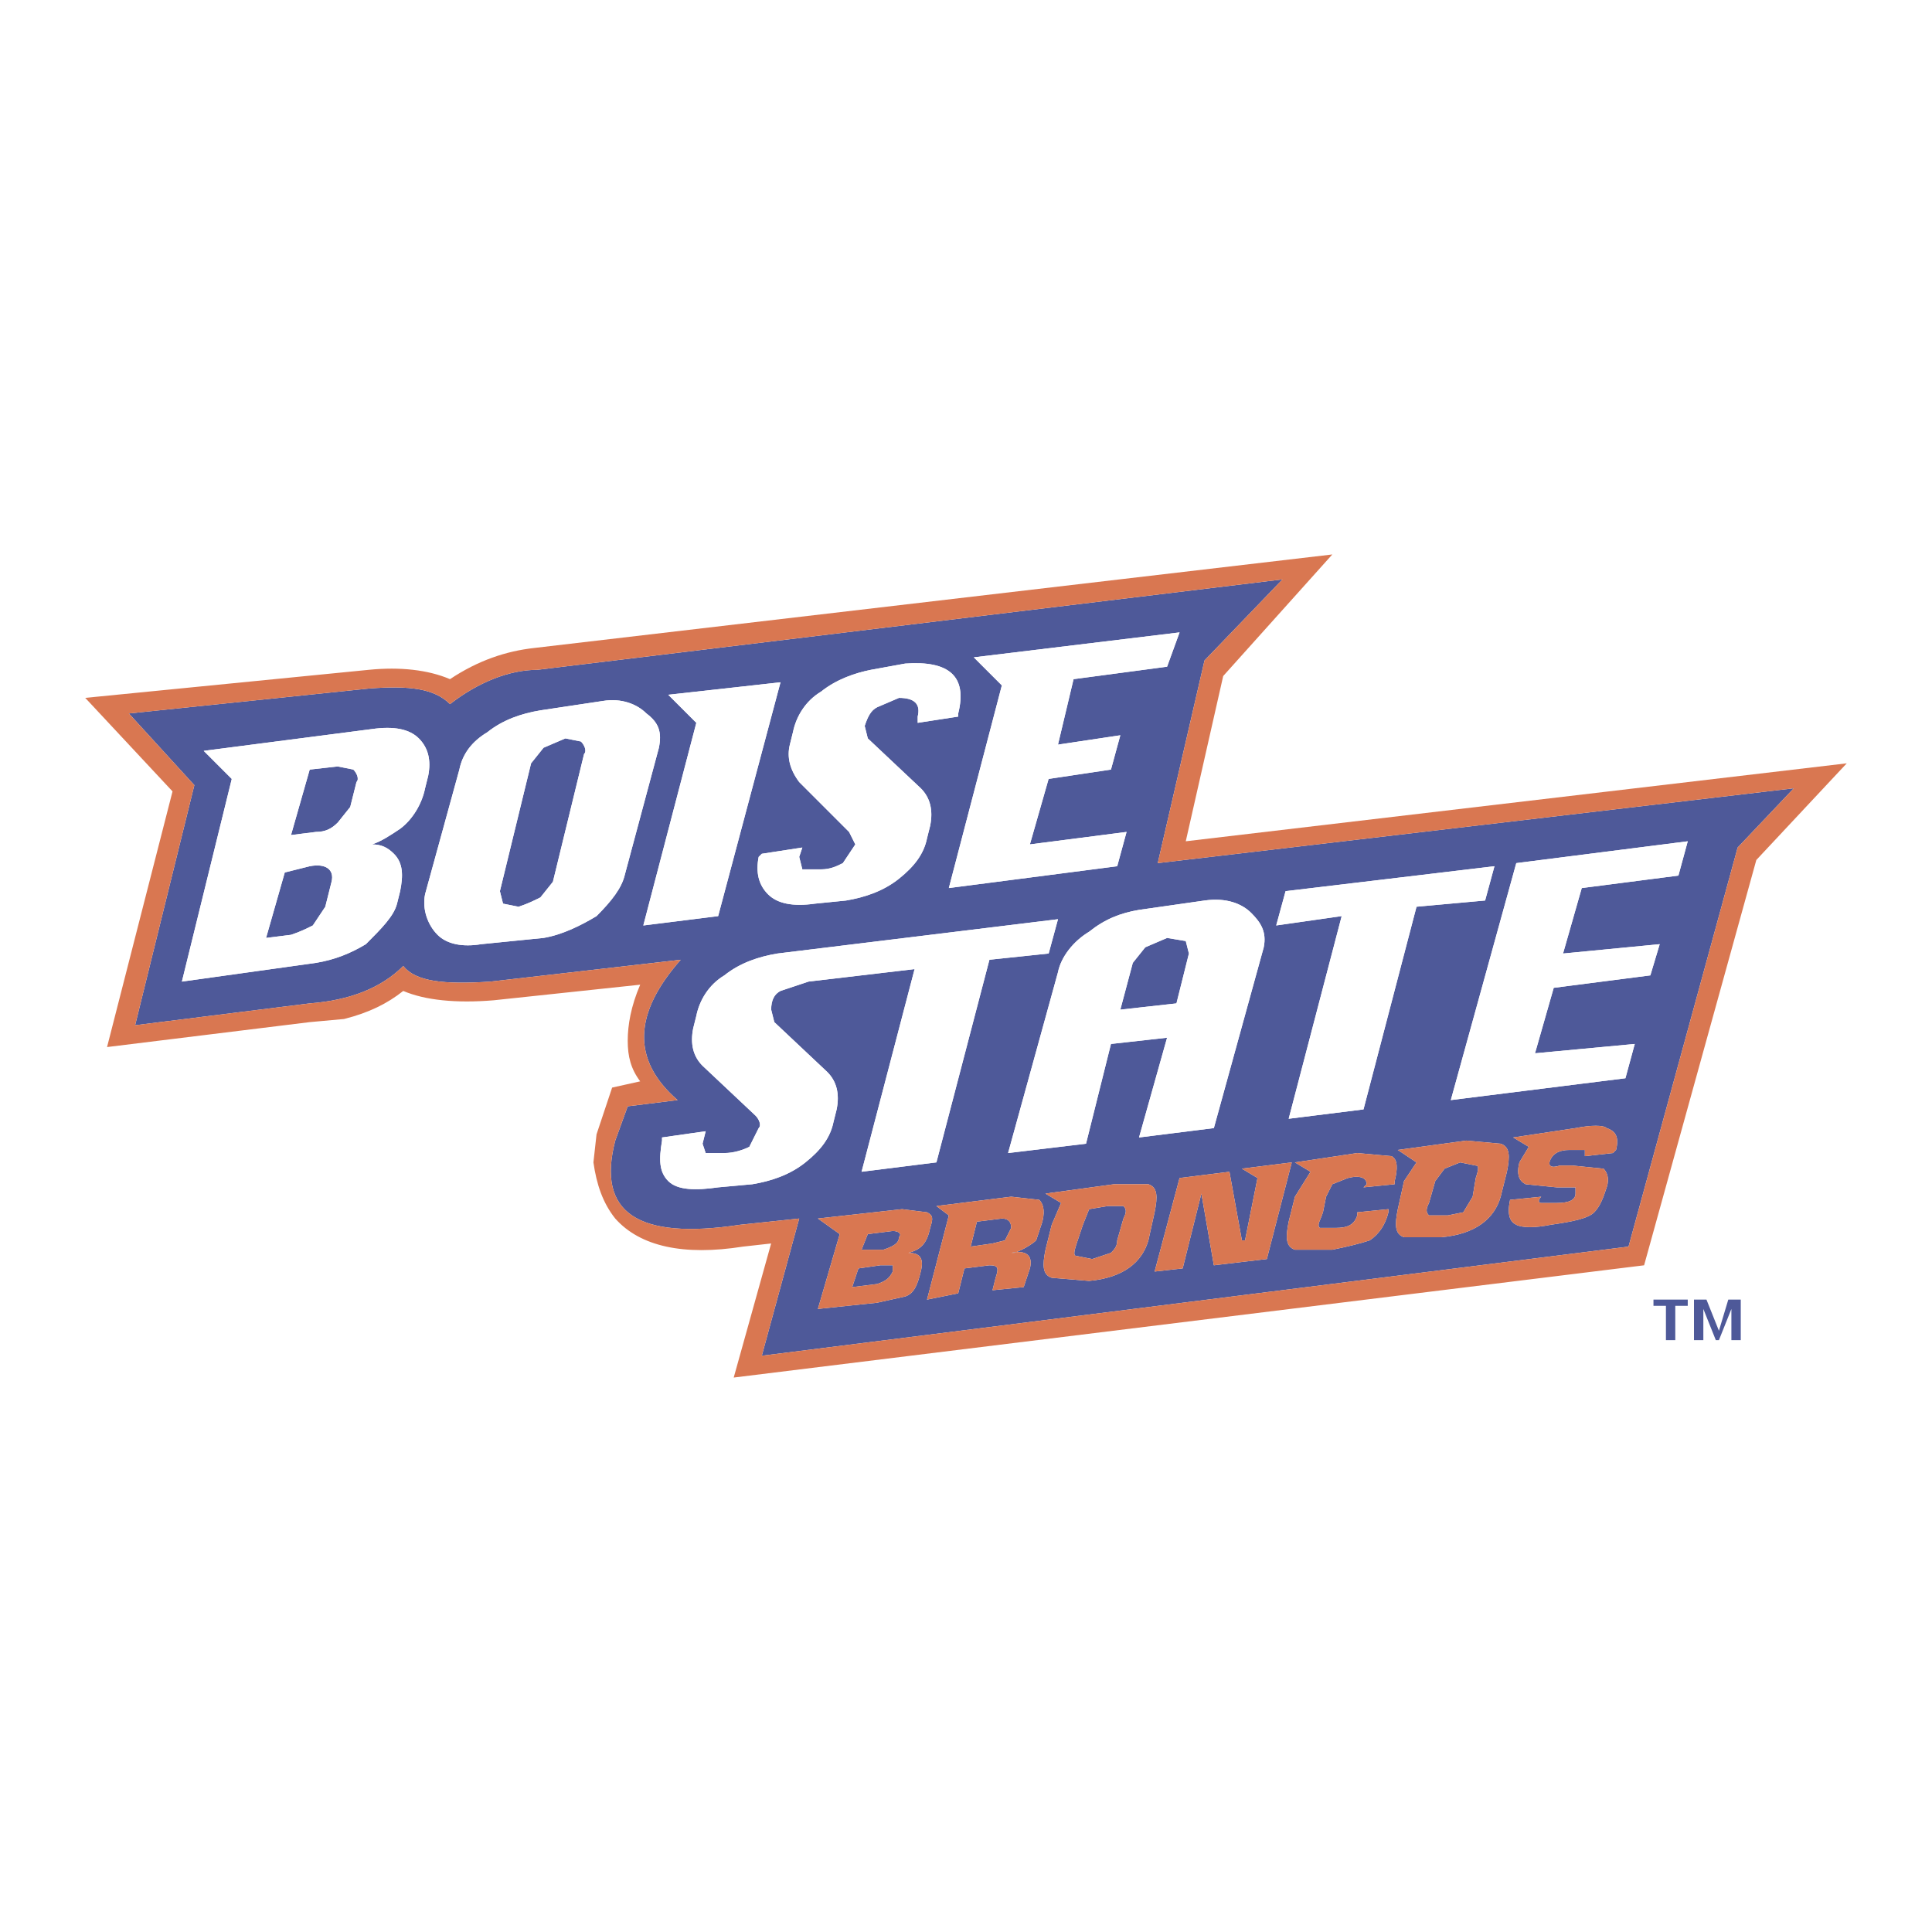 <svg xmlns="http://www.w3.org/2000/svg" width="2500" height="2500" viewBox="0 0 192.756 192.756"><g fill-rule="evenodd" clip-rule="evenodd"><path fill="#fff" d="M0 0h192.756v192.756H0V0z"/><path d="M19.39 78.336l-5.909 23.951 17.418-2.178c4.044-.311 7.156-1.555 9.333-3.731 1.244 1.556 4.043 1.865 8.71 1.556l18.974-2.178c-4.667 5.289-4.977 9.954-.312 14l-4.977.62-1.244 3.423c-1.867 7.153 2.177 9.953 12.442 8.398l5.911-.623-3.732 13.688 86.475-10.888 10.887-39.815 5.6-5.91-63.457 7.465 4.666-20.22 7.777-8.086-74.344 9.021c-2.8 0-5.911 1.244-8.709 3.421-1.556-1.555-4.044-1.867-8.088-1.555l-23.952 2.488 6.531 7.153zm11.509-1.555l-1.865 6.532 2.488-.312c.933 0 1.556-.312 2.177-.933l1.244-1.556.623-2.488c.312-.312 0-.933-.312-1.244l-1.555-.312-2.8.313zm-10.574-1.867l16.797-2.177c2.177-.312 3.732 0 4.665.933.933.934 1.244 2.178.933 3.733l-.31 1.245c-.312 1.554-1.244 3.11-2.49 4.042-.933.623-1.865 1.245-2.798 1.556.933 0 1.554.312 2.177.935.933.933.933 2.177.622 3.732l-.31 1.245c-.312 1.244-1.555 2.488-3.111 4.044-1.556.933-3.11 1.554-4.977 1.865l-13.376 1.867 4.977-20.22-2.799-2.8zm32.66 1.244l-3.11 12.754.312 1.245 1.554.31c.934-.31 1.556-.621 2.178-.933l1.244-1.556 3.11-12.753c.312-.312 0-.933-.31-1.244l-1.556-.312-2.178.934-1.244 1.555zm-4.355-3.109c1.556-1.245 3.421-1.867 5.288-2.177l6.221-.935c1.866-.31 3.421.312 4.355 1.245 1.244.934 1.554 1.867 1.244 3.422l-3.422 12.753c-.312 1.244-1.245 2.488-2.8 4.044-1.554.933-3.421 1.865-5.288 2.177l-6.221.623c-1.866.31-3.421 0-4.354-.935-.935-.933-1.556-2.488-1.244-4.044l3.421-12.441c.312-1.555 1.245-2.8 2.8-3.732zm29.24-4.977l-6.221 23.33-7.465.933 5.288-20.218-2.8-2.8 11.198-1.245zm1.244 4.977c.312-1.556 1.244-3.112 2.8-4.044 1.556-1.244 3.421-1.867 4.977-2.177l3.423-.623c4.354-.312 6.221 1.244 5.288 4.977v.312l-4.044.623v-.623c.31-1.245-.311-1.866-1.867-1.866l-2.177.933c-.623.312-.934.933-1.244 1.866l.31 1.244 5.288 4.978c.935.933 1.245 2.177.935 3.732l-.312 1.245c-.312 1.556-1.244 2.799-2.8 4.044-1.556 1.244-3.421 1.865-5.288 2.177l-3.11.312c-2.178.31-3.734 0-4.667-.935-.933-.933-1.244-2.177-.933-3.732l.312-.31 4.044-.623-.312.933.312 1.244h1.866c.933 0 1.556-.31 2.177-.621l1.244-1.867-.621-1.244-4.977-4.977c-.934-1.244-1.244-2.488-.934-3.733l.31-1.245zm18.04-7.466l20.531-2.488-1.244 3.421-9.332 1.244-1.555 6.532 6.221-.933-.934 3.422-6.221.933-1.867 6.532 9.645-1.244-.934 3.422-16.798 2.177 5.289-20.22-2.801-2.798zm71.233 64.701h-1.244v3.42h-.932v-3.42h-1.244v-.623h3.42v.623zm1.867-.623l1.244 3.111.934-3.111h1.244v4.043h-.934v-3.111l-1.244 3.111h-.311l-1.244-3.111v3.111h-.934v-4.043h1.245zm-4.664-35.46l-9.645.933 1.867-6.532 9.643-1.244.932-3.422-17.107 2.178-6.531 23.642 17.42-2.18.932-3.42-9.953.932 1.867-6.532 9.641-1.243.934-3.112zm-16.488-7.777l-20.84 2.488-.934 3.421 6.533-.933-5.289 20.219 7.465-.934 5.289-20.22 6.844-.621.932-3.42zM124.84 91.09c-.934-.933-2.488-1.556-4.666-1.244l-6.531.933c-1.867.312-3.422.933-4.979 2.178-1.555.933-2.799 2.489-3.109 4.042l-4.977 18.041 7.775-.932 2.488-9.953 5.6-.623-2.799 9.953 7.465-.934 4.977-18.041c.311-1.553-.311-2.488-1.244-3.42zm20.842 24.884l1.555.312c.311 0 .311.312 0 1.246l-.311 1.865-.934 1.555-1.555.312h-1.867c-.311-.312-.311-.623 0-1.243l.623-2.18.932-1.243 1.557-.624zm-10.266-.934l-6.221.934 1.555.935-1.555 2.488-.623 2.488c-.311 1.555-.311 2.488.623 2.8h3.732c1.557-.312 2.799-.623 3.732-.934.934-.623 1.557-1.555 1.865-2.8v-.312l-3.109.312v.312c-.311.934-.932 1.245-2.178 1.245h-1.555c-.311-.312 0-.623.311-1.557l.311-1.555.623-1.245 1.557-.62c1.242-.312 1.865 0 1.865.62l-.312.312 3.111-.312v-.312c.312-1.243.312-2.177-.311-2.488l-3.421-.311zm4.666 8.399h3.732c3.422-.312 5.287-1.866 5.91-4.043l.621-2.488c.312-1.557.312-2.488-.621-2.8l-3.422-.311-6.842.934 1.865 1.242-1.244 1.866-.621 2.8c-.312 1.557-.312 2.489.622 2.8zm-16.176-6.842l1.555.935-1.244 6.22h-.311l-1.244-6.843-4.977.623-2.488 9.331 2.799-.312 1.867-7.466 1.244 7.154 5.287-.623 2.488-9.643-4.976.624zm34.217-1.245l2.799-.312.312-.309c.311-1.246 0-1.868-.934-2.18-.311-.309-1.555-.309-3.111 0l-6.221.934 1.557.935-.936 1.554c-.311 1.246 0 1.866.623 2.178l3.109.312h1.867v.622c0 .623-.621.935-1.867.935h-1.553c-.312 0-.312-.312 0-.623l-3.111.312c-.312 1.555 0 2.177.621 2.488.623.312 1.867.312 3.422 0 2.178-.312 3.732-.623 4.355-1.245.621-.623.934-1.555 1.244-2.488.311-.932 0-1.555-.311-1.866l-3.111-.312h-1.244c-.934.312-1.244 0-.934-.622.312-.623.934-.932 1.867-.932h1.555v.619h.002zm-39.504-20.218l-1.244 4.976-5.6.623 1.244-4.666 1.244-1.556 2.178-.933 1.865.311.313 1.245zm-13.064-3.423l-27.997 3.423c-1.866.312-3.732.933-5.287 2.178-1.556.932-2.489 2.487-2.799 4.044l-.312 1.243c-.311 1.557 0 2.799.933 3.733l5.289 4.978c.311.311.623.934.311 1.242l-.933 1.868c-.623.312-1.555.62-2.488.62h-1.866l-.312-.932.312-1.245-4.355.622v.312c-.31 1.865-.31 3.11.623 4.042.933.935 2.8.935 4.977.623l3.421-.312c1.867-.312 3.732-.932 5.288-2.178 1.556-1.242 2.488-2.488 2.8-4.042l.312-1.245c.311-1.555 0-2.801-.933-3.732l-5.288-4.977-.311-1.245c0-.934.311-1.554.933-1.866l2.8-.933 10.576-1.244-5.288 20.219 7.465-.935 5.289-20.218 5.91-.622.93-3.421zm-10.888 29.552l-2.177 8.398 3.111-.623.622-2.487 2.489-.312c.932 0 .932.312.623 1.245l-.312 1.243 3.111-.312.621-1.865c.312-1.243-.311-1.866-1.867-1.555h.312c.934-.312 1.867-.935 2.178-1.245l.621-1.866c.312-1.245 0-1.865-.311-2.177l-2.801-.312-7.464.932 1.244.936zm-1.866 1.245c.31-.935.31-1.245-.312-1.557l-2.488-.312-8.399.934 2.178 1.555-2.178 7.465 5.911-.62 2.8-.622c.933-.312 1.244-1.246 1.554-2.488.312-1.246 0-1.866-1.244-1.866 1.244-.312 1.867-.935 2.178-2.489zm6.22 1.554l-2.176.312.622-2.488 2.488-.312c.623 0 .932.312.932.935l-.621 1.243-1.245.31zm-9.953-1.246c.622 0 .933.312.622.623 0 .622-.622.934-1.556 1.245h-2.177l.622-1.557 2.489-.311zm-1.243 3.423h1.244v.623c-.311.622-.623.934-1.556 1.242l-2.488.312.621-1.865 2.179-.312zm26.751-8.088h-3.422l-6.844.934 1.555.935-.934 2.177-.621 2.488c-.312 1.555-.312 2.488.621 2.8l3.732.312c3.422-.312 5.289-1.868 5.912-4.045l.621-2.8c.312-1.556.312-2.489-.62-2.801zm-2.49 2.177c.312.312.312.623 0 1.245l-.621 2.178c0 .622-.311.934-.623 1.245l-1.865.62-1.557-.309c-.311 0-.311-.312 0-1.246l.623-1.865.621-1.557 1.867-.312h1.555v.001zM33.078 87.979c.312-1.244-.623-1.865-2.179-1.554l-2.488.622-1.866 6.532 2.489-.312c.933-.31 1.555-.621 2.177-.933l1.244-1.867.623-2.488z" fill="#4e5999"/><path d="M30.899 76.781l-1.865 6.532 2.488-.312c.933 0 1.556-.312 2.177-.933l1.244-1.556.623-2.488c.312-.312 0-.933-.312-1.244l-1.555-.312-2.8.313zm-10.574-1.867l16.797-2.177c2.177-.312 3.732 0 4.665.933.933.934 1.244 2.178.933 3.733l-.31 1.245c-.312 1.554-1.244 3.11-2.49 4.042-.933.623-1.865 1.245-2.798 1.556.933 0 1.554.312 2.177.935.933.933.933 2.177.622 3.732l-.31 1.245c-.312 1.244-1.555 2.488-3.111 4.044-1.556.933-3.11 1.554-4.977 1.865l-13.376 1.867 4.977-20.22-2.799-2.8zm32.66 1.244l-3.11 12.754.312 1.245 1.554.31c.934-.31 1.556-.621 2.178-.933l1.244-1.556 3.11-12.753c.312-.312 0-.933-.31-1.244l-1.556-.312-2.178.934-1.244 1.555zm-4.355-3.109c1.556-1.245 3.421-1.867 5.288-2.177l6.221-.935c1.866-.31 3.421.312 4.355 1.245 1.244.934 1.554 1.867 1.244 3.422l-3.422 12.753c-.312 1.244-1.245 2.488-2.8 4.044-1.554.933-3.421 1.865-5.288 2.177l-6.221.623c-1.866.31-3.421 0-4.354-.935-.935-.933-1.556-2.488-1.244-4.044l3.421-12.441c.312-1.555 1.245-2.8 2.8-3.732zm29.24-4.977l-6.221 23.33-7.465.933 5.288-20.218-2.8-2.8 11.198-1.245zm1.244 4.977c.312-1.556 1.244-3.112 2.8-4.044 1.556-1.244 3.421-1.867 4.977-2.177l3.423-.623c4.354-.312 6.221 1.244 5.288 4.977v.312l-4.044.623v-.623c.31-1.245-.311-1.866-1.867-1.866l-2.177.933c-.623.312-.934.933-1.244 1.866l.31 1.244 5.288 4.978c.935.933 1.245 2.177.935 3.732l-.312 1.245c-.312 1.556-1.244 2.799-2.8 4.044-1.556 1.244-3.421 1.865-5.288 2.177l-3.11.312c-2.178.31-3.734 0-4.667-.935-.933-.933-1.244-2.177-.933-3.732l.312-.31 4.044-.623-.312.933.312 1.244h1.866c.933 0 1.556-.31 2.177-.621l1.244-1.867-.621-1.244-4.977-4.977c-.934-1.244-1.244-2.488-.934-3.733l.31-1.245zm18.04-7.466l20.531-2.488-1.244 3.421-9.332 1.244-1.555 6.532 6.221-.933-.934 3.422-6.221.933-1.867 6.532 9.645-1.244-.934 3.422-16.798 2.177 5.289-20.22-2.801-2.798zm68.436 28.618l-9.645.933 1.867-6.532 9.643-1.244.932-3.422-17.107 2.178-6.531 23.642 17.42-2.18.932-3.42-9.953.932 1.867-6.532 9.641-1.243.934-3.112zm-16.488-7.777l-20.84 2.488-.934 3.421 6.533-.933-5.289 20.219 7.465-.934 5.289-20.22 6.844-.621.932-3.42zM124.84 91.09c-.934-.933-2.488-1.556-4.666-1.244l-6.531.933c-1.867.312-3.422.933-4.979 2.178-1.555.933-2.799 2.489-3.109 4.042l-4.977 18.041 7.775-.932 2.488-9.953 5.6-.623-2.799 9.953 7.465-.934 4.977-18.041c.311-1.553-.311-2.488-1.244-3.42zm-6.221 4.044l-1.244 4.976-5.6.623 1.244-4.666 1.244-1.556 2.178-.933 1.865.311.313 1.245zm-13.064-3.423l-27.997 3.423c-1.866.312-3.732.933-5.287 2.178-1.556.932-2.489 2.487-2.799 4.044l-.312 1.243c-.311 1.557 0 2.799.933 3.733l5.289 4.978c.311.311.623.934.311 1.242l-.933 1.868c-.623.312-1.555.62-2.488.62h-1.866l-.312-.932.312-1.245-4.355.622v.312c-.31 1.865-.31 3.11.623 4.042.933.935 2.8.935 4.977.623l3.421-.312c1.867-.312 3.732-.932 5.288-2.178 1.556-1.242 2.488-2.488 2.8-4.042l.312-1.245c.311-1.555 0-2.801-.933-3.732l-5.288-4.977-.311-1.245c0-.934.311-1.554.933-1.866l2.8-.933 10.576-1.244-5.288 20.219 7.465-.935 5.289-20.218 5.91-.622.93-3.421zm-72.477-3.732c.312-1.244-.623-1.865-2.179-1.554l-2.488.622-1.866 6.532 2.489-.312c.933-.31 1.555-.621 2.177-.933l1.244-1.867.623-2.488z" fill="#fff"/><path d="M17.213 78.958l-6.533 25.508 20.218-2.488 3.423-.311c2.488-.623 4.354-1.558 5.91-2.801 2.178.933 5.288 1.243 9.021.933l14.62-1.556c-.933 2.178-1.244 4.044-1.244 5.601 0 1.554.312 2.8 1.244 4.042l-2.8.623-1.556 4.666-.31 2.799c.31 2.178.933 4.046 2.177 5.6 2.488 2.8 6.843 3.734 12.753 2.8l2.8-.312-3.733 13.377 90.829-11.199 11.197-40.438 9.021-9.644-65.945 7.777 3.734-16.486 10.887-12.13-79.632 9.331c-2.799.311-5.6 1.244-8.398 3.111-2.179-.933-4.978-1.244-8.088-.933L8.504 69.627l8.709 9.331zm2.177-.622l-5.909 23.951 17.418-2.178c4.044-.311 7.156-1.555 9.333-3.731 1.244 1.556 4.043 1.865 8.71 1.556l18.974-2.178c-4.667 5.289-4.977 9.954-.312 14l-4.977.62-1.244 3.423c-1.867 7.153 2.177 9.953 12.442 8.398l5.911-.623-3.732 13.688 86.475-10.888 10.887-39.815 5.6-5.91-63.457 7.465 4.666-20.22 7.777-8.086-74.344 9.021c-2.8 0-5.911 1.244-8.709 3.421-1.556-1.555-4.044-1.867-8.088-1.555l-23.952 2.488 6.531 7.153zm126.292 37.638l1.555.312c.311 0 .311.312 0 1.246l-.311 1.865-.934 1.555-1.555.312h-1.867c-.311-.312-.311-.623 0-1.243l.623-2.18.932-1.243 1.557-.624zm-10.266-.934l-6.221.934 1.555.935-1.555 2.488-.623 2.488c-.311 1.555-.311 2.488.623 2.8h3.732c1.557-.312 2.799-.623 3.732-.934.934-.623 1.557-1.555 1.865-2.8v-.312l-3.109.312v.312c-.311.934-.932 1.245-2.178 1.245h-1.555c-.311-.312 0-.623.311-1.557l.311-1.555.623-1.245 1.557-.62c1.242-.312 1.865 0 1.865.62l-.312.312 3.111-.312v-.312c.312-1.243.312-2.177-.311-2.488l-3.421-.311zm4.666 8.399h3.732c3.422-.312 5.287-1.866 5.91-4.043l.621-2.488c.312-1.557.312-2.488-.621-2.8l-3.422-.311-6.842.934 1.865 1.242-1.244 1.866-.621 2.8c-.312 1.557-.312 2.489.622 2.8zm-16.176-6.842l1.555.935-1.244 6.22h-.311l-1.244-6.843-4.977.623-2.488 9.331 2.799-.312 1.867-7.466 1.244 7.154 5.287-.623 2.488-9.643-4.976.624zm34.217-1.245l2.799-.312.312-.309c.311-1.246 0-1.868-.934-2.18-.311-.309-1.555-.309-3.111 0l-6.221.934 1.557.935-.936 1.554c-.311 1.246 0 1.866.623 2.178l3.109.312h1.867v.622c0 .623-.621.935-1.867.935h-1.553c-.312 0-.312-.312 0-.623l-3.111.312c-.312 1.555 0 2.177.621 2.488.623.312 1.867.312 3.422 0 2.178-.312 3.732-.623 4.355-1.245.621-.623.934-1.555 1.244-2.488.311-.932 0-1.555-.311-1.866l-3.111-.312h-1.244c-.934.312-1.244 0-.934-.622.312-.623.934-.932 1.867-.932h1.555v.619h.002zm-63.456 5.911l-2.177 8.398 3.111-.623.622-2.487 2.489-.312c.932 0 .932.312.623 1.245l-.312 1.243 3.111-.312.621-1.865c.312-1.243-.311-1.866-1.867-1.555h.312c.934-.312 1.867-.935 2.178-1.245l.621-1.866c.312-1.245 0-1.865-.311-2.177l-2.801-.312-7.464.932 1.244.936zm-1.866 1.245c.31-.935.31-1.245-.312-1.557l-2.488-.312-8.399.934 2.178 1.555-2.178 7.465 5.911-.62 2.8-.622c.933-.312 1.244-1.246 1.554-2.488.312-1.246 0-1.866-1.244-1.866 1.244-.312 1.867-.935 2.178-2.489zm6.22 1.554l-2.176.312.622-2.488 2.488-.312c.623 0 .932.312.932.935l-.621 1.243-1.245.31zm-9.953-1.246c.622 0 .933.312.622.623 0 .622-.622.934-1.556 1.245h-2.177l.622-1.557 2.489-.311zm-1.243 3.423h1.244v.623c-.311.622-.623.934-1.556 1.242l-2.488.312.621-1.865 2.179-.312zm26.751-8.088h-3.422l-6.844.934 1.555.935-.934 2.177-.621 2.488c-.312 1.555-.312 2.488.621 2.8l3.732.312c3.422-.312 5.289-1.868 5.912-4.045l.621-2.8c.312-1.556.312-2.489-.62-2.801zm-2.49 2.177c.312.312.312.623 0 1.245l-.621 2.178c0 .622-.311.934-.623 1.245l-1.865.62-1.557-.309c-.311 0-.311-.312 0-1.246l.623-1.865.621-1.557 1.867-.312h1.555v.001z" fill="#d97751"/></g></svg>